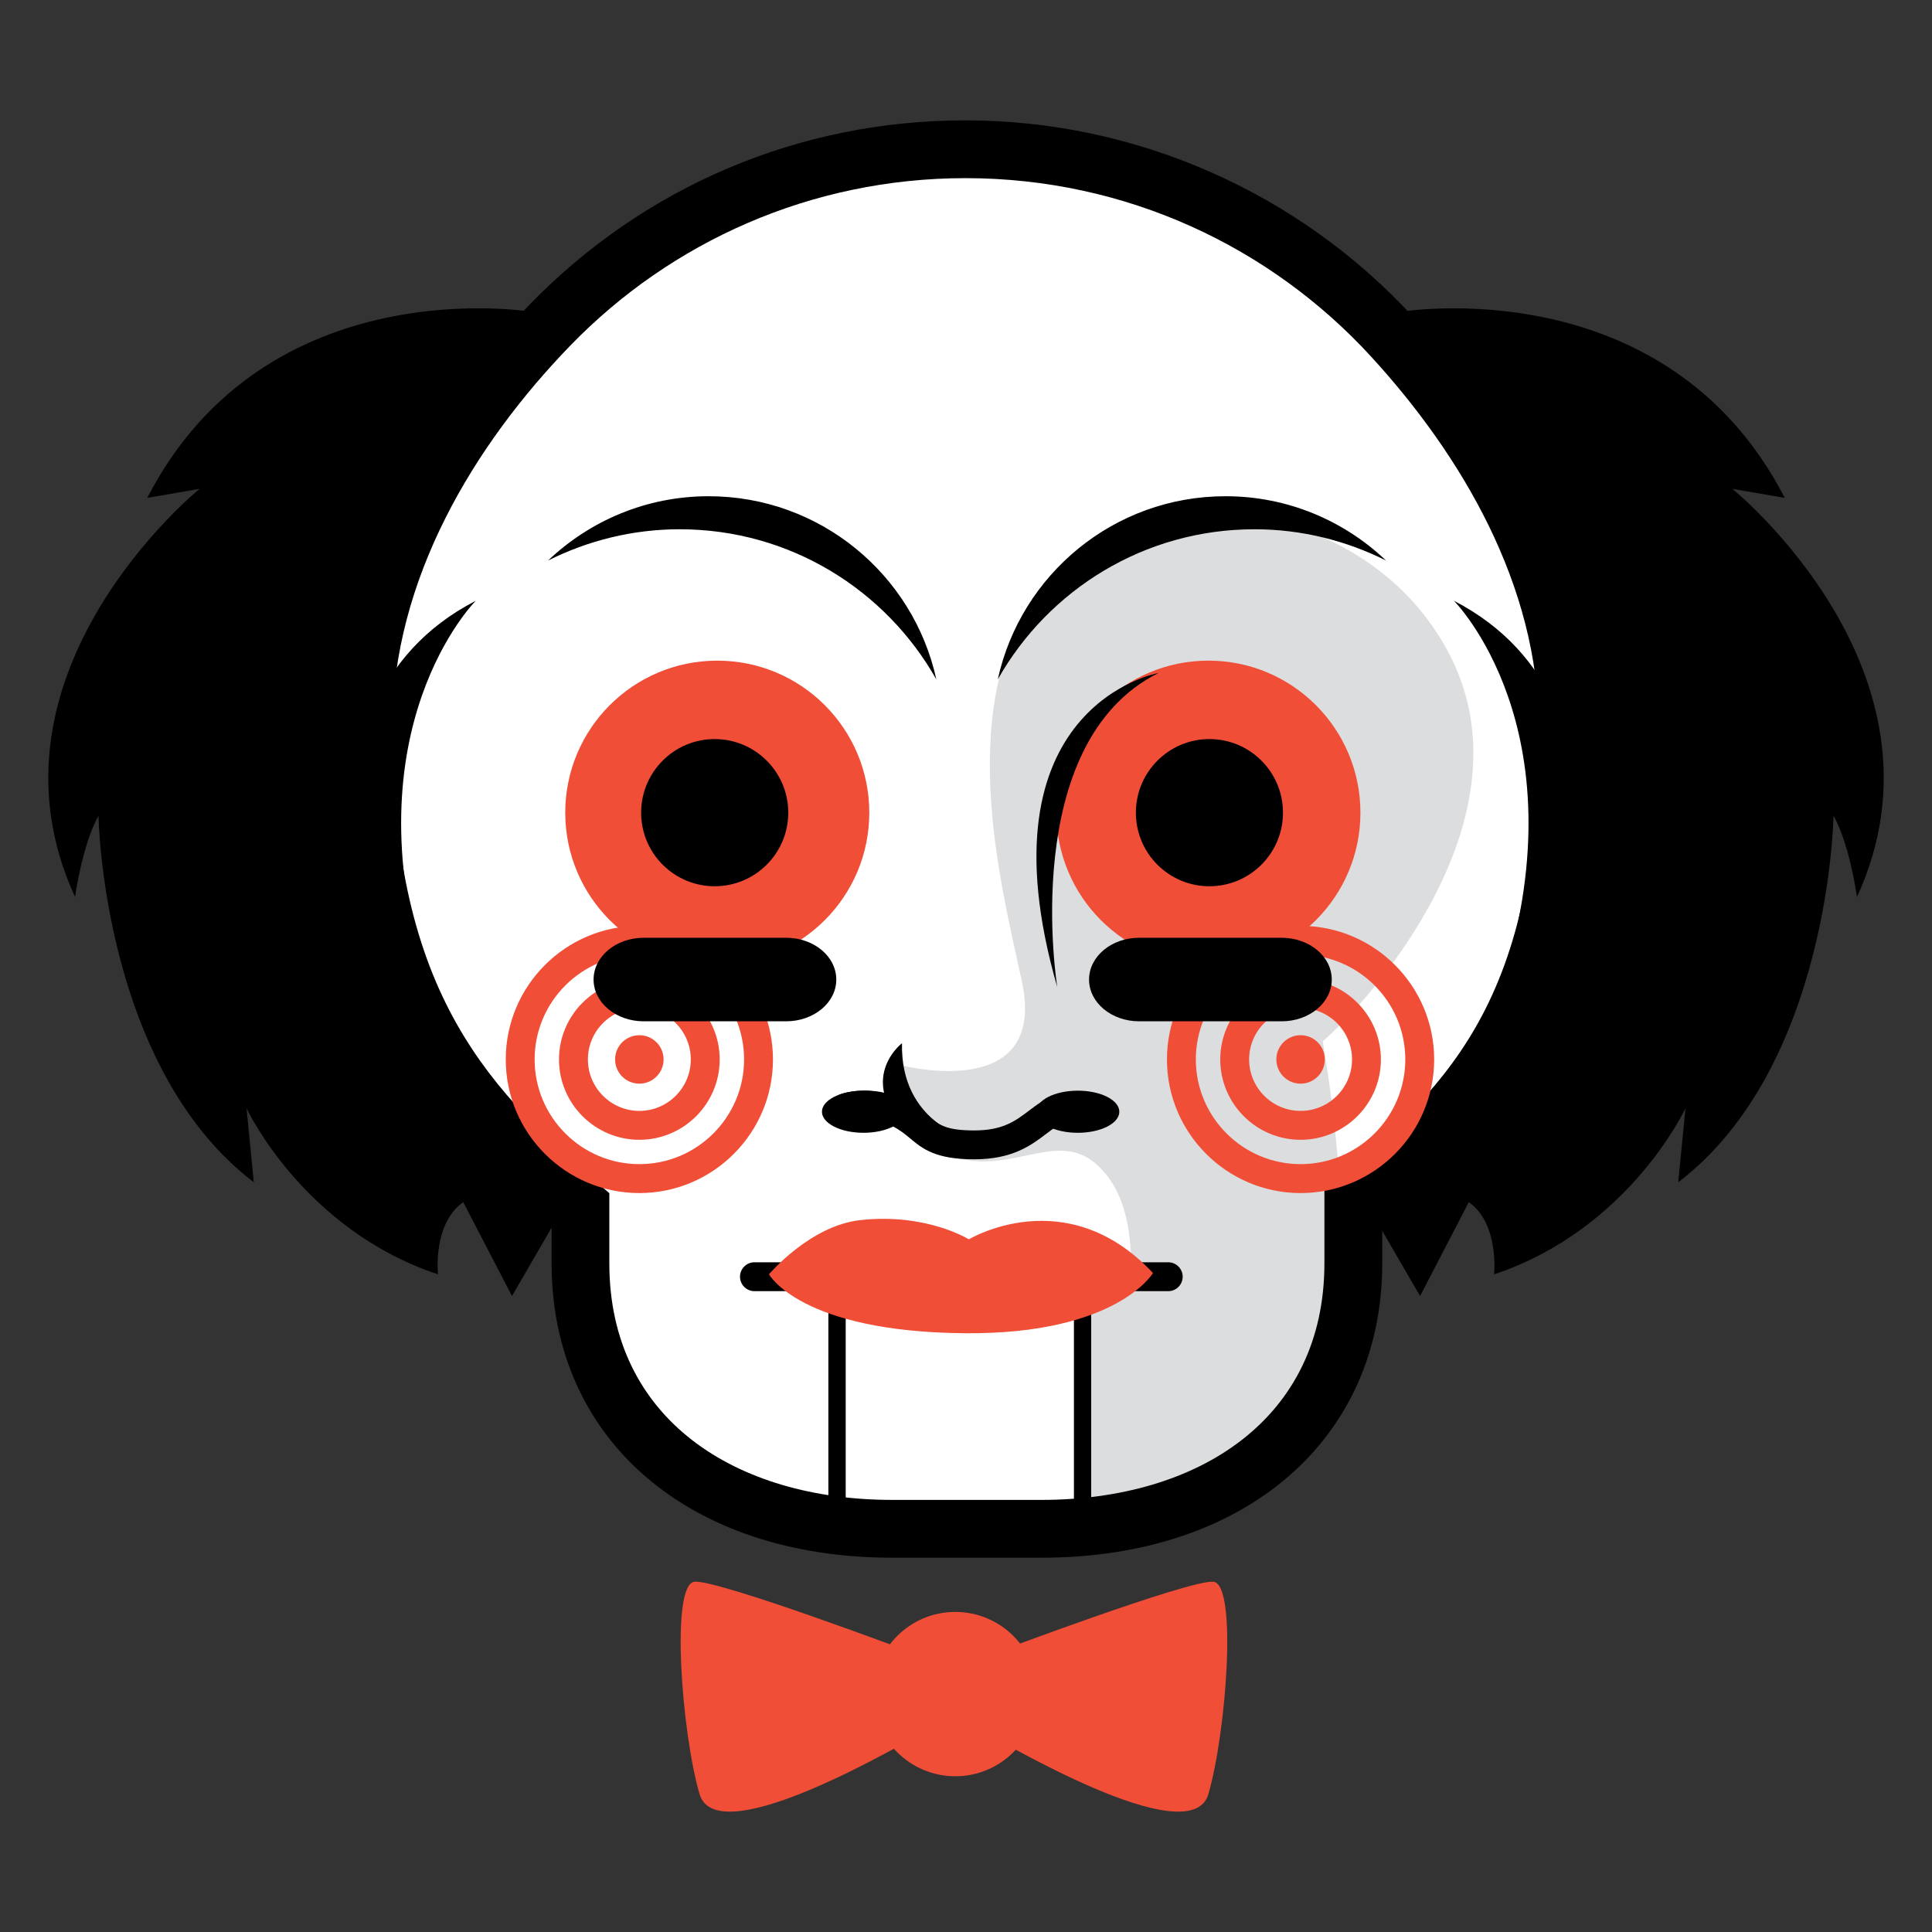 <svg enable-background="new 0 0 72 72" height="72" viewBox="0 0 72 72" width="72" xmlns="http://www.w3.org/2000/svg"><rect x="0" y="0" width="72" height="72" fill="#333333" stroke="none"/><path d="m33.25 56.974c-6.95 0-11.618-3.976-11.618-9.895v-2.119c-4.609-3.971-8.087-7.958-8.087-17.822 0-6.834 4.353-12.344 6.948-15.021 4.102-4.228 9.603-6.556 15.491-6.556 6.034 0 11.832 2.553 15.911 7.002 2.979 3.25 6.528 8.417 6.528 14.574 0 10.713-3.685 14.021-7.989 17.733v2.208c0 5.919-4.668 9.895-11.618 9.895h-5.566z" fill="#fff"/><path d="m49.294 38.804s1.346 7.537.27 10.408c-1.077 2.872-5.294 7.178-6.64 7.088l-2.243 1.077v-9.062s.793-.298 1.455-.319c.072-1.554-.011-3.288-1.096-4.436-1.525-1.615-3.229.269-5.562-.449-2.333-.717-1.884-3.41-1.884-3.41s5.473 1.437 4.487-3.138c-.791-3.664-2.603-10.498.807-14.804 3.409-4.308 12.112-3.321 15.162 2.691 3.05 6.01-2.871 12.739-4.756 14.354zm-4.172-13.009c-2.452 0-4.441 2.047-4.441 4.576s1.989 4.576 4.441 4.576 4.441-2.047 4.441-4.576c0-2.528-1.987-4.576-4.441-4.576z" fill="#dcddde"/><path d="m35.983 6.639c5.984 0 11.371 2.564 15.117 6.654 3.344 3.648 6.245 8.508 6.245 13.845 0 10.524-3.631 13.481-7.988 17.24v2.701c0 5.82-4.721 8.818-10.542 8.818h-5.565c-5.821 0-10.542-2.998-10.542-8.818v-2.614c-4.416-3.76-8.087-7.339-8.087-17.327 0-5.547 3.066-10.581 6.644-14.271 3.727-3.841 8.944-6.228 14.718-6.228m0-2.154c-6.182 0-11.957 2.444-16.263 6.883-4.676 4.823-7.251 10.424-7.251 15.77 0 10.052 3.452 14.263 8.087 18.314v1.627c0 6.562 5.101 10.972 12.695 10.972h5.566c7.594 0 12.695-4.41 12.695-10.972v-1.715c4.179-3.62 7.988-7.347 7.988-18.226 0-6.503-3.704-11.911-6.811-15.301-4.282-4.672-10.37-7.352-16.706-7.352z"/><path d="m43.536 48.118h-15.42c-.297 0-.538-.242-.538-.539s.241-.538.538-.538h15.42c.297 0 .539.241.539.538s-.242.539-.539.539z"/><path d="m32.396 30.286c0 3.128-2.535 5.665-5.666 5.665-3.129 0-5.665-2.536-5.665-5.665s2.536-5.666 5.665-5.666c3.131 0 5.666 2.537 5.666 5.666" fill="#f04e37"/><path d="m29.376 30.286c0 1.514-1.228 2.742-2.742 2.742-1.515 0-2.741-1.228-2.741-2.742s1.227-2.743 2.741-2.743 2.742 1.229 2.742 2.743"/><path d="m50.699 30.286c0 3.128-2.535 5.665-5.665 5.665s-5.665-2.536-5.665-5.665 2.535-5.666 5.665-5.666 5.665 2.537 5.665 5.666" fill="#f04e37"/><path d="m17.73 22.389s-4.739 4.739-1.844 14.089-1.75.535-1.75.535-4.044-10.675 3.594-14.624"/><path d="m54.183 22.389s4.738 4.739 1.844 14.089c-2.895 9.35 1.75.535 1.75.535s4.041-10.675-3.594-14.624"/><path d="m46.75 19.724c1.764 0 3.425.427 4.903 1.165-1.559-1.482-3.662-2.396-5.982-2.396-4.161 0-7.633 2.924-8.487 6.827 1.884-3.339 5.46-5.596 9.566-5.596"/><path d="m25.329 19.724c-1.765 0-3.426.427-4.904 1.165 1.56-1.482 3.663-2.396 5.983-2.396 4.159 0 7.633 2.924 8.487 6.827-1.885-3.339-5.459-5.596-9.566-5.596"/><ellipse cx="32.18" cy="41.431" rx="1.548" ry=".785"/><ellipse cx="40.166" cy="41.431" rx="1.548" ry=".785"/><path d="m36.307 43.204c-1.452 0-1.929-.396-2.39-.781-.196-.163-.383-.317-.677-.465-.841-.421-1.577-.158-1.586-.157l-.384-1.005c.047-.02 1.179-.438 2.452.199.405.202.671.425.884.602.384.319.639.531 1.7.531 1.068 0 1.537-.355 2.034-.732.576-.436 1.227-.931 2.573-.622l-.24 1.051c-.856-.198-1.167.038-1.684.43-.557.423-1.252.949-2.682.949z"/><path d="m30.871 47.487h.646v8.613h-.646z"/><path d="m40.022 47.487h.646v8.613h-.646z"/><path d="m47.813 30.286c0 1.514-1.228 2.742-2.742 2.742s-2.74-1.228-2.74-2.742 1.227-2.743 2.74-2.743c1.515 0 2.742 1.229 2.742 2.743"/><g fill="#f04e37"><path d="m48.468 44.462c-2.744 0-4.979-2.234-4.979-4.979s2.235-4.979 4.979-4.979c2.746 0 4.979 2.234 4.979 4.979s-2.232 4.979-4.979 4.979zm0-8.882c-2.151 0-3.903 1.75-3.903 3.902s1.752 3.902 3.903 3.902c2.153 0 3.903-1.75 3.903-3.902s-1.75-3.902-3.903-3.902z"/><path d="m48.468 42.477c-1.65 0-2.993-1.344-2.993-2.994 0-1.649 1.344-2.993 2.993-2.993 1.65 0 2.994 1.344 2.994 2.993 0 1.65-1.342 2.994-2.994 2.994zm0-4.912c-1.057 0-1.917.86-1.917 1.917s.86 1.918 1.917 1.918c1.058 0 1.918-.861 1.918-1.918s-.86-1.917-1.918-1.917z"/><path d="m49.372 39.482c0 .498-.404.903-.904.903-.498 0-.902-.405-.902-.903s.404-.903.902-.903c.5 0 .904.405.904.903"/><path d="m23.827 44.462c-2.746 0-4.979-2.234-4.979-4.979s2.234-4.979 4.979-4.979 4.979 2.234 4.979 4.979c.001 2.745-2.234 4.979-4.979 4.979zm0-8.882c-2.152 0-3.903 1.75-3.903 3.902s1.75 3.902 3.903 3.902 3.903-1.75 3.903-3.902-1.751-3.902-3.903-3.902z"/><path d="m23.827 42.477c-1.652 0-2.995-1.344-2.995-2.994 0-1.649 1.344-2.993 2.995-2.993 1.65 0 2.994 1.344 2.994 2.993 0 1.65-1.343 2.994-2.994 2.994zm0-4.912c-1.058 0-1.918.86-1.918 1.917s.861 1.918 1.918 1.918 1.917-.861 1.917-1.918-.86-1.917-1.917-1.917z"/><path d="m24.73 39.482c0 .498-.404.903-.903.903-.5 0-.904-.405-.904-.903s.404-.903.904-.903.903.405.903.903"/></g><path d="m39.402 36.789s-1.48-9.085 3.769-11.708c0 0-6.797 1.211-3.769 11.708z"/><path d="m36.105 42.441s-2.558-.604-2.49-3.565c0 0-2.019 1.548.741 3.768z"/><g fill="#f04e37"><path d="m28.658 47.489s1.524-1.814 3.41-2.02c2.467-.269 4.038.718 4.038.718s3.634-2.197 6.863 1.255c0 0-1.346 2.288-6.998 2.244-6.146-.048-7.313-2.197-7.313-2.197z"/><circle cx="35.601" cy="63.134" r="3.062"/><path d="m34.054 61.609s-7.26-2.735-8.168-2.663c-.907.074-.484 5.62.183 7.912.665 2.29 7.985-2.146 8.228-2.22.241-.073-.243-3.029-.243-3.029z"/><path d="m37.048 61.609s7.261-2.735 8.168-2.663c.907.074.484 5.62-.182 7.912-.666 2.29-7.986-2.146-8.229-2.22-.242-.073.243-3.029.243-3.029z"/></g><path d="m19.821 11.622s-9.893-1.681-14.333 6.932l1.951-.336s-8.479 6.864-4.643 15.208c0 0 .27-1.952.875-3.028 0 0 .134 9.354 5.787 13.661l-.27-2.759s2.087 4.509 7.133 6.191c0 0-.203-1.885.942-2.691l1.817 3.499 1.951-3.365s-5.518-4.24-6.729-10.228c-1.211-5.989-1.346-12.718 2.557-17.832s2.962-5.252 2.962-5.252z"/><path d="m52.18 11.622s9.893-1.681 14.333 6.932l-1.952-.336s8.479 6.864 4.644 15.208c0 0-.27-1.952-.875-3.028 0 0-.135 9.354-5.787 13.661l.27-2.759s-2.086 4.509-7.133 6.191c0 0 .202-1.885-.942-2.691l-1.816 3.499-1.952-3.365s5.519-4.24 6.729-10.228c1.211-5.989 1.346-12.718-2.558-17.832s-2.961-5.252-2.961-5.252z"/><path d="m49.631 36.506c0 .859-.837 1.555-1.866 1.555h-5.313c-1.03 0-1.866-.696-1.866-1.555 0-.862.836-1.558 1.866-1.558h5.313c1.029 0 1.866.696 1.866 1.558z"/><path d="m31.166 36.506c0 .859-.837 1.555-1.866 1.555h-5.313c-1.029 0-1.866-.696-1.866-1.555 0-.862.836-1.558 1.866-1.558h5.313c1.029 0 1.866.696 1.866 1.558z"/></svg>
